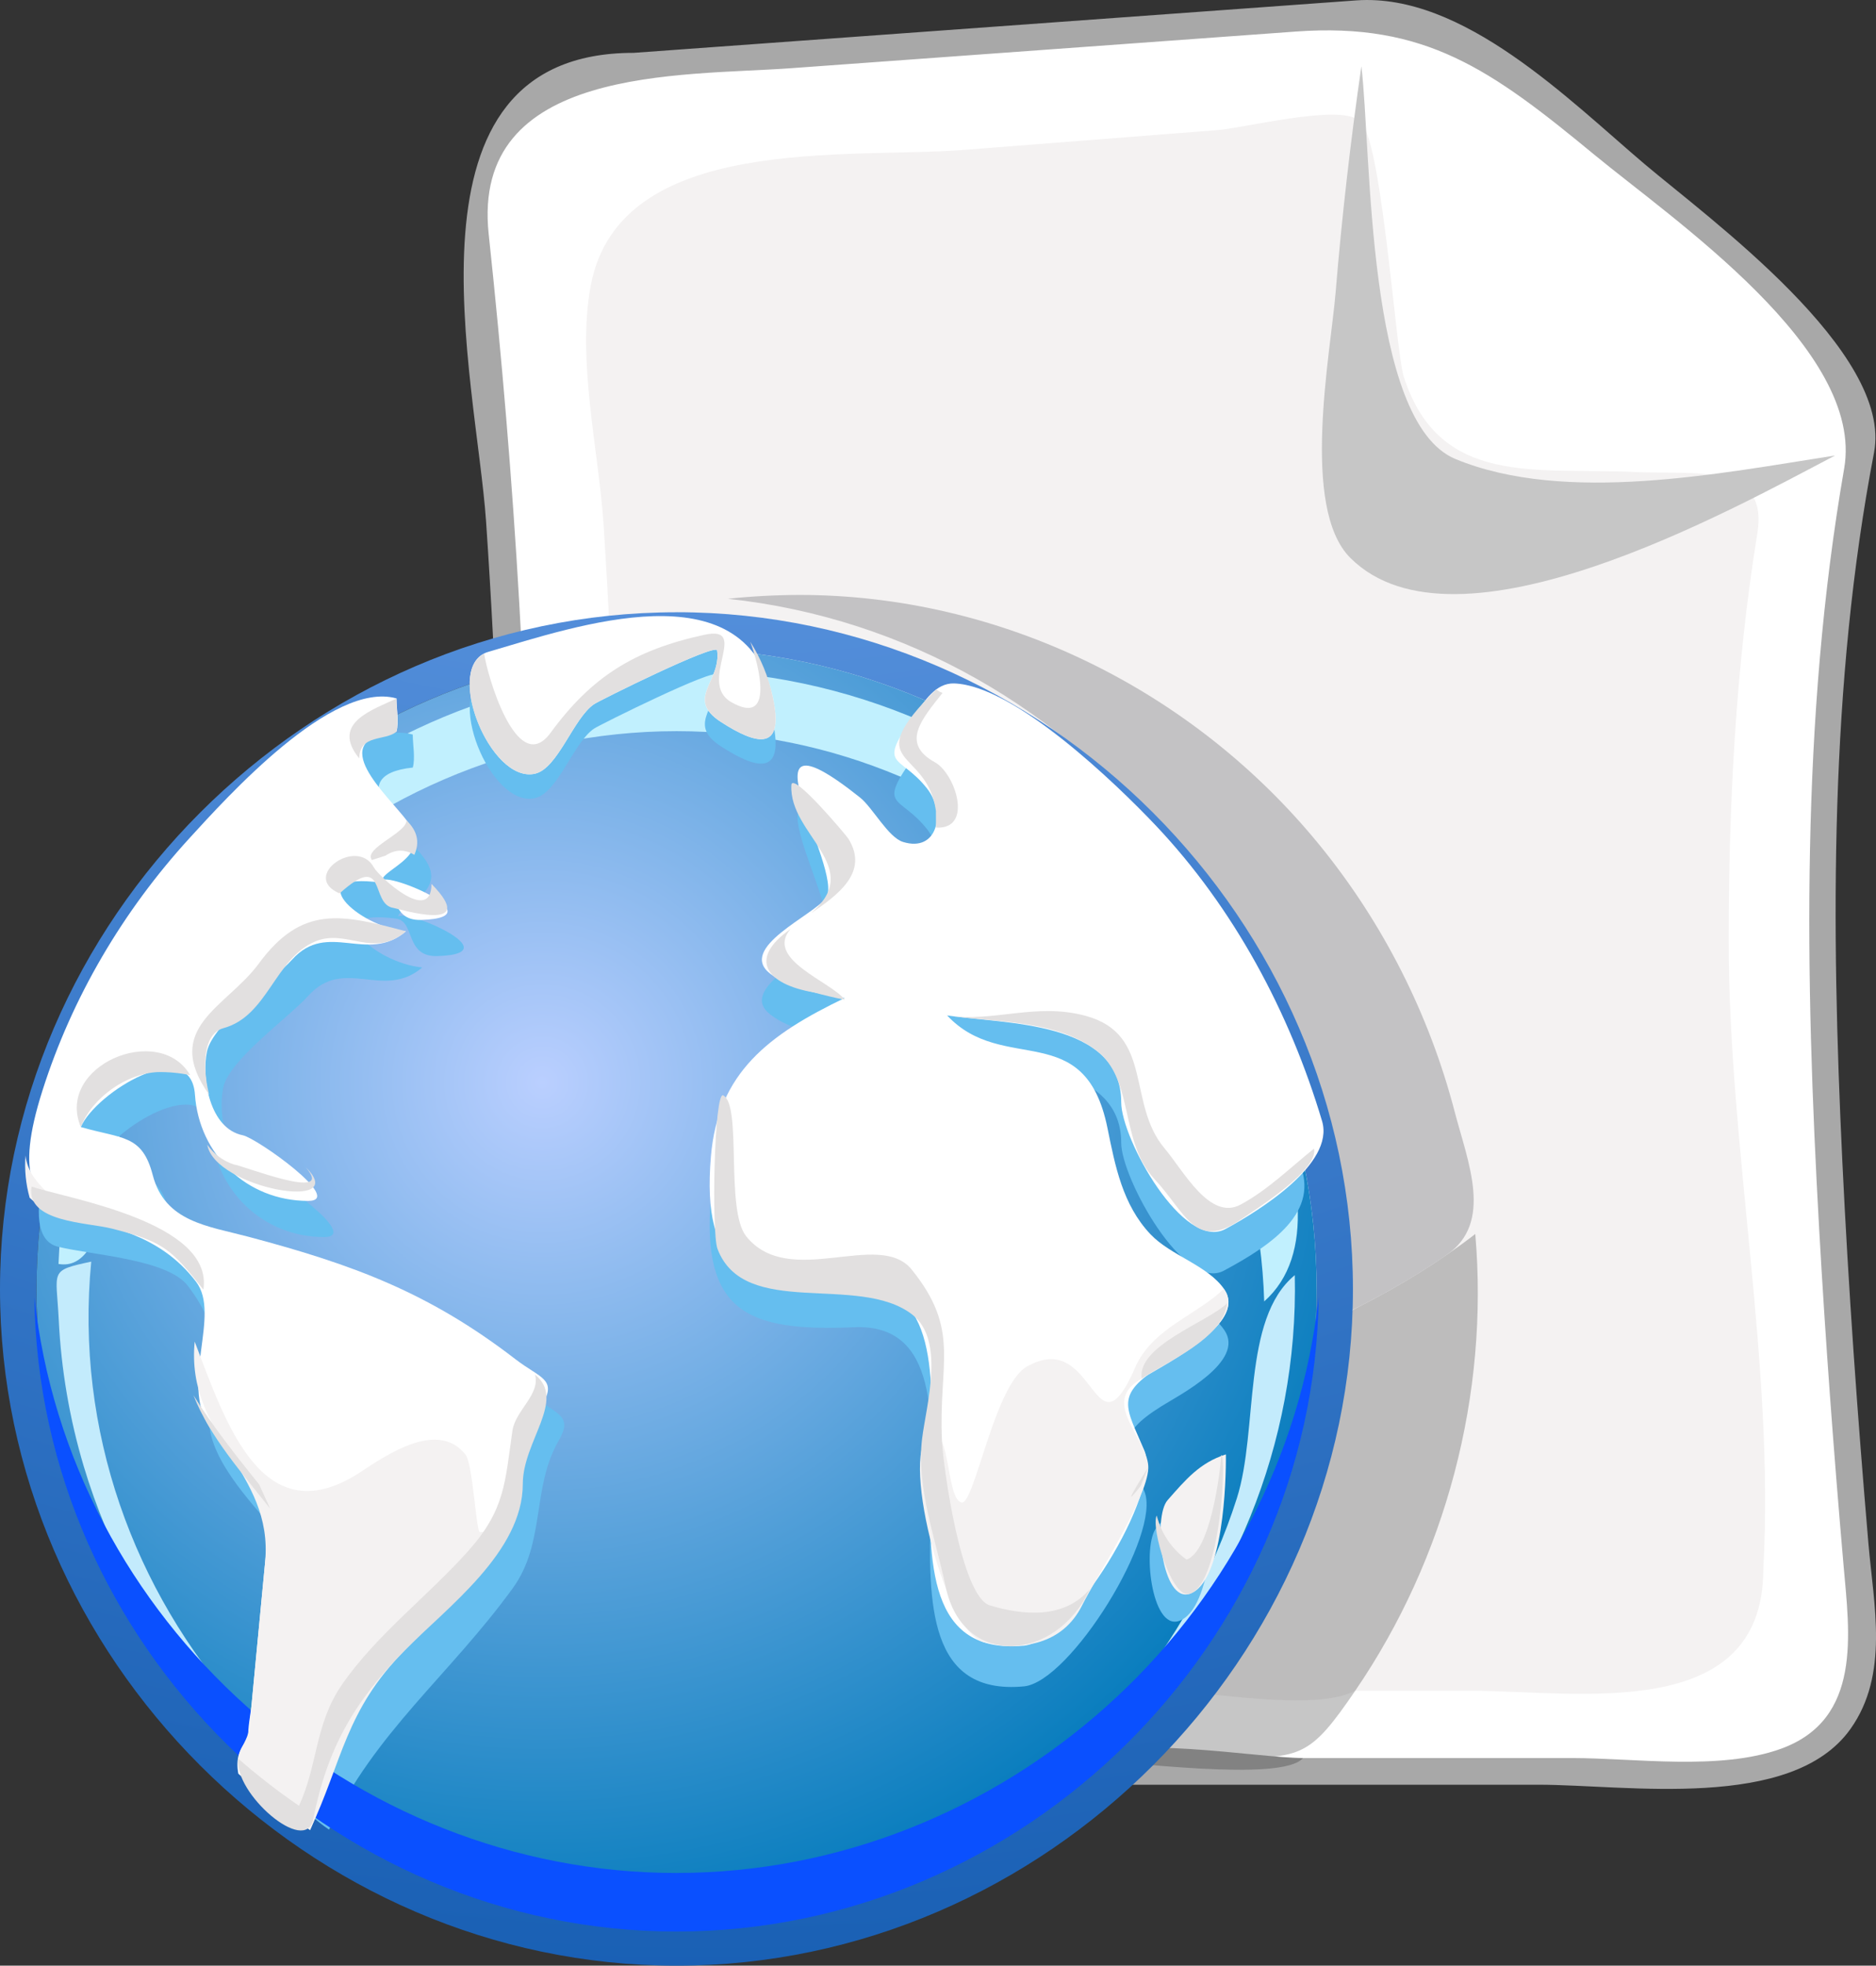 <?xml version="1.0" encoding="UTF-8" standalone="no"?>
<!-- Generator: Adobe Illustrator 12.0.0, SVG Export Plug-In . SVG Version: 6.00 Build 51448)  -->
<svg
    xmlns:inkscape="http://www.inkscape.org/namespaces/inkscape"
    xmlns:rdf="http://www.w3.org/1999/02/22-rdf-syntax-ns#"
    xmlns="http://www.w3.org/2000/svg"
    xmlns:cc="http://web.resource.org/cc/"
    xmlns:dc="http://purl.org/dc/elements/1.1/"
    xmlns:sodipodi="http://sodipodi.sourceforge.net/DTD/sodipodi-0.dtd"
    xmlns:svg="http://www.w3.org/2000/svg"
    xmlns:ns1="http://sozi.baierouge.fr"
    xmlns:xlink="http://www.w3.org/1999/xlink"
    id="Layer_1"
    style="enable-background:new 0 0 131.397 137.627"
    space="preserve"
    sodipodi:docname="foglio_e_mondo_architet_01r.svg"
    viewBox="0 0 131.397 137.627"
    sodipodi:version="0.32"
    version="1.1"
    inkscape:output_extension="org.inkscape.output.svg.inkscape"
    inkscape:version="0.45.1"
    sodipodi:docbase="/Users/johnolsen/Desktop/openclipart-0.20-pre/recovered-zerobyte-files/unsorted"
  >
  <rect x="0" y="0" width="131.397" height="137.627" fill="#333333" stroke="none"/>
  <sodipodi:namedview
      id="base"
      bordercolor="#666666"
      inkscape:pageshadow="2"
      inkscape:window-width="787"
      pagecolor="#ffffff"
      inkscape:zoom="2.6157658"
      inkscape:window-x="88"
      borderopacity="1.0"
      inkscape:current-layer="Layer_1"
      inkscape:cx="65.698502"
      inkscape:cy="68.813499"
      inkscape:window-y="116"
      inkscape:window-height="510"
      inkscape:pageopacity="0.0"
  />
  <g
      id="g3"
    >
    <path
        id="path5"
        style="fill:#FFFFFF"
        d="m127.67 65.256c0 16.107 1.246 32.256 2.752 48.285 0.991 10.549-8.787 10.49-16.257 10.49h-64.852c-9.49 0-16.188-3.432-15.17-13.631 1.953-19.529 2.492-39.23 1.673-58.838-0.381-9.182-1.004-18.354-1.809-27.509-0.467-5.312-1.889-10.793 1.862-15.353 5.148-6.256 19.234-4.847 26.462-5.369 9.799-0.708 19.598-1.417 29.396-2.126 7.265-0.526 11.104 1.716 17.125 6.275 6.573 4.978 19.759 13.862 21.595 22.605 0.535 2.55-0.938 6.38-1.255 8.915-1.07 8.703-1.51 17.489-1.51 26.256"
    />
    <path
        id="path7"
        style="fill:#A8A8A8"
        d="m44.37 3.701c-16.989 0-11.002 22.862-10.325 32.811 1.482 21.791 1.57 43.594-0.093 65.377-0.825 10.842-3.074 23.07 12.543 23.07h24.646 36.615c6.167 0 17.737 1.883 21.851-3.902 2.728-3.834 1.626-8.684 1.257-13.006-0.762-8.906-1.398-17.828-1.826-26.758-0.788-16.466-0.897-33.34 2.22-49.6 1.349-7.035-11.609-16.428-16.079-20.214-5.276-4.47-12.706-11.992-20.187-11.451-16.876 1.226-33.75 2.449-50.623 3.674m-9.724 110.8c2.91-14.875 2.49-31.311 2.49-46.364 0-17.25-1.071-34.583-2.906-51.738-1.264-11.828 13.489-11.067 21.17-11.624 11.789-0.856 23.578-1.711 35.367-2.567 9.05-0.657 13.662 2.651 20.873 8.599 5.545 4.579 18.975 13.672 17.529 21.993-3.05 17.558-2.747 35.565-1.749 53.289 0.441 7.836 1.023 15.664 1.703 23.482 0.416 4.785 1.329 10.811-4.391 12.873-4.28 1.543-10.229 0.646-14.65 0.646h-29.836-27.723c-6.489 0-17.875 0.62-17.875-8.59"
    />
    <path
        id="path9"
        style="fill:#F4F2F2"
        d="m121.08 65.895c0 14.498 3.22 29.586 2.424 43.973 0 10.865-13.11 8.514-20.43 8.514h-36.667c-6.607 0-20.374 2.258-24.222-4.807-1.943-3.561-0.353-9.102-0.057-12.859 0.843-10.73 1.265-21.498 1.265-32.263 0-10.512-0.447-21.026-1.103-31.517-0.328-5.288-1.915-11.682-0.907-16.97 2.028-10.651 18.016-8.837 26.106-9.468 5.945-0.466 11.891-0.93 17.836-1.393 1.756-0.139 8.162-1.74 9.713-0.76 1.674 0 2.682 16.169 3.283 18.031 2.505 7.764 9.29 6.342 16.171 6.674 4.101 0.199 9.401-0.714 8.597 4.271-1.53 9.43-2.01 19.046-2.01 28.58"
    />
    <path
        id="path11"
        style="fill:#C6C6C6"
        d="m95.353 4.632c-0.757 5.246-1.368 10.518-1.801 15.8-0.351 4.277-2.488 15.114 1.023 18.626 7.405 7.402 26.691-3.359 33.958-7.166-8.004 1.241-18.859 3.431-26.584 0.25-6.283-2.589-5.877-21.525-6.597-27.51"
    />
    <path
        id="path13"
        style="fill:#C6C6C6"
        d="m94.923 118.38h-8.306c-5.751 0-5.702 0.902-10.313 4.709h9.697c5.176 0 5.764-0.09 8.922-4.71"
    />
    <path
        id="path15"
        style="fill:#828282"
        d="m91.267 123.09c-3.213 0-12.761-1.732-15.169 0.168 2.558 0 13.693 1.58 15.169-0.17"
    />
    <path
        id="path17"
        style="fill:#BDBCBC"
        d="m103.33 86.4c-2.532 1.955-5.275 3.631-8.125 5.078-3.458 1.754-2.697 4.717-3.706 8.311-1.93 6.887-5.481 13.285-10.275 18.592 3.413 0 10.734 1.518 13.697 0 6.359-9.3 9.379-20.749 8.409-31.98"
    />
    <path
        id="path19"
        style="fill:#C3C2C4"
        d="m55.977 41.654c-1.67 0.006-3.337 0.095-4.998 0.27 25.19 2.702 43.626 25.986 41.047 51.055 3.239-1.42 6.376-3.102 9.292-5.109 3.305-2.275 1.49-6.5 0.563-10.055-1.772-6.789-5.005-13.177-9.436-18.619-8.884-10.915-22.355-17.542-36.467-17.542"
    />
    <path
        id="path21"
        style="fill:#F4F2F2"
        d="m83.901 98.813c-1.766 0.561-2.722 1.705-3.942 3.096-1.012 1.154-0.379 6.977 1.501 6.334 2.274-0.75 2.465-7.62 2.441-9.427"
    />
    <path
        id="path23"
        style="fill:#E2E0E0"
        d="m83.593 98.859c-0.081 1.207-0.749 6.541-2.355 7.068-1.011-0.734-1.685-1.729-2.017-2.979-0.41 0.816 1.022 5.709 2.239 5.293 2.15-0.71 2.452-9.455 2.133-9.381"
    />
    <path
        id="path25"
        style="fill:#F4F2F2"
        d="m77.867 92.705c-2.885 6.785-2.729-2.307-7.244 0.074-2.329 0.914-3.722 9.504-4.614 9.293-1.013-0.242-0.763-4.992-2.004-4.633-2.312 0.672 0.812 13.455 3.522 14.082 7.554 1.748 6.895-6.59 10.617-10.598 1.821-1.959-1.574-3.934-1.091-5.967 0.498-2.088 8.892-4.33 6.712-7.336-1.901 1.789-4.656 2.602-5.898 5.088m12.228-13.652c-0.035 0.166-0.009 0.047 0 0"
    />
    <g
        id="g27"
      >
      <radialGradient
          id="XMLID_3_"
          gradientUnits="userSpaceOnUse"
          cy="464.55"
          cx="-244.84"
          gradientTransform="matrix(138.25 0 0 -138.25 33899 64173)"
          r="1.519"
        >
        <stop
            id="stop30"
            style="stop-color:#8BBBFF"
            offset="0"
        />
        <stop
            id="stop32"
            style="stop-color:#0D56AC"
            offset="1"
        />
      </radialGradient
      >
      <path
          id="path34"
          style="fill:url(#XMLID_3_)"
          d="m2.558 90.254c0-24.432 20.398-44.831 44.831-44.831 24.427 0 44.829 20.404 44.829 44.831 0.004 24.422-20.41 44.828-44.829 44.828-24.428 0-44.831-20.4-44.831-44.826m44.831-47.388c-25.793 0-47.389 21.596-47.389 47.388 0 25.793 21.598 47.373 47.389 47.373 25.79 0 47.372-21.582 47.372-47.373 0-25.792-21.578-47.391-47.372-47.391"
      />
      <radialGradient
          id="XMLID_4_"
          gradientUnits="userSpaceOnUse"
          cy="75.791"
          cx="37.987"
          r="61.532"
        >
        <stop
            id="stop37"
            style="stop-color:#BACFFF"
            offset="0"
        />
        <stop
            id="stop39"
            style="stop-color:#027ABB"
            offset="1"
        />
      </radialGradient
      >
      <path
          id="path41"
          style="fill:url(#XMLID_4_)"
          d="m92.218 90.254c0 24.422-20.408 44.828-44.829 44.828-24.427 0-44.831-20.4-44.831-44.828 0-24.432 20.398-44.831 44.831-44.831 24.426 0.002 44.829 20.406 44.829 44.833"
      />
      <path
          id="path43"
          style="fill:#C1F0FE"
          d="m47.389 46.927c-22.931 0-42.378 18.646-43.292 41.569 3.528 0.623 3.594-7.58 4.673-10.479 1.92-5.158 4.889-9.915 8.67-13.917 7.739-8.191 18.679-12.907 29.949-12.907 21.955 0 40.496 17.98 41.157 39.928 7.302-6.49-4.222-24.751-9.424-30.352-8.146-8.773-19.759-13.842-31.733-13.842"
      />
      <path
          id="path45"
          style="fill:#C3EBFC"
          d="m47.921 133.56c-0.71 0.01-0.71 0.01 0 0m-1.069 0c0.715 0.01 0.715 0.01 0 0m43.836-44.279c-3.738 3.084-2.529 10.832-4.062 15.635-1.655 5.191-4.358 10.033-7.895 14.178-7.659 8.98-19.009 14.318-30.81 14.471 23.771-0.29 43.303-20.52 42.767-44.289m-84.297-0.943c-2.98 0.645-2.448 0.584-2.278 4.063 0.169 3.479 0.757 6.936 1.754 10.275 1.738 5.813 4.715 11.232 8.674 15.826 8.063 9.359 19.955 14.914 32.311 15.063-23.82-0.31-42.765-21.55-40.461-45.232"
      />
      <path
          id="path47"
          style="fill:#65BEEF"
          d="m78.531 80.023c0 2.426 4.384 10.449 7.188 8.945 3.26-1.748 6.857-4.113 5.248-7.633-3.024-6.605-4.318-13.362-8.948-19.245-2.649-3.366-10.443-11.231-15.189-11.39-1.288-0.043-2.082 1.254-2.723 2.146-2.764 3.848-1.118 2.726 0.837 5.227 1.302 1.665 0.739 4.481-1.697 3.725-1.038-0.321-2.123-2.402-3.004-3.106-9.045-7.212-1.063 5.127-2.384 7.015-0.86 1.23-6.248 3.503-3.912 5.319 1.468 1.137 3.452 1.383 5.211 1.703-5.31 2.555-8.87 5.223-9.364 11.084-0.677 8.047 2.537 9.439 10.014 9.115 11.856-0.516-1.493 26.412 11.911 25.145 3.238-0.307 9.682-10.697 8.43-13.67-1.298-3.076-2.106-3.857 1.164-5.922 1.234-0.777 5.937-3.16 4.443-5.35-1.155-1.689-3.748-2.355-5.179-3.869-1.95-2.061-2.468-4.771-3.01-7.441-1.583-7.77-7.283-3.662-11.231-7.877 3.922 0.61 12.195 0.327 12.195 6.082"
      />
      <path
          id="path49"
          style="fill:#65BEEF"
          d="m85.101 103.73c-1.827 0.584-2.814 1.766-4.08 3.207-1.046 1.191-0.396 7.217 1.555 6.557 2.355-0.8 2.55-7.9 2.525-9.77"
      />
      <path
          id="path51"
          style="fill:#65BEEF"
          d="m28.91 53.752c0.188-0.689 0-1.599 0-2.32-4.506-1.278-11.854 6.893-14.506 9.793-4.118 4.501-7.398 9.771-9.539 15.488-0.574 1.531-3.976 9.768-0.829 10.57 2.278 0.582 7.674 0.855 9.115 2.738 2.738 3.58 1.367 4.906 1.474 9.377 0.077 3.076 3.419 6.225 5.231 8.5 1.855 2.328-1.027 13.252-1.329 16.416 0.011-0.197 0.11-0.324 0.296-0.379 1.327 1.406 2.396 2.932 4.224 4.168 3.214-6.828 8.426-10.797 12.854-16.883 2.341-3.217 1.307-7.029 3.235-10.361 1.033-1.783-0.17-1.832-1.882-3.15-6.071-4.678-11.374-6.637-18.729-8.59-2.831-0.75-5.839-1.031-6.689-4.314-0.741-2.865-2.158-2.525-5.035-3.365 1.042-2.428 7.696-6.49 7.991-2.26 0.292 4.172 3.615 7.439 7.924 7.434 2.622-0.002-3.614-4.408-4.572-4.598-2.322-0.463-2.9-3.979-2.51-5.861 0.403-1.941 4.572-4.898 5.971-6.445 2.496-2.76 5.255 0.339 7.968-1.971-3.476-0.341-7.347-4.171-1.818-3.417 1.331 0.18 0.595 2.681 2.864 2.619 5.761-0.161-3.773-3.961-2.654-2.499-0.723-0.944 3.68-1.742 1.743-4.357-1.388-1.882-5.964-5.792-0.798-6.344"
      />
      <path
          id="path53"
          style="fill:#65BEEF"
          d="m34.167 47.362c-3.118 0.933 0.129 9.225 3.3 8.519 1.61-0.358 2.698-3.905 4.147-4.87 0.413-0.276 8.537-4.31 8.614-3.76 0.301 2.172-2.254 3.377 0.265 5.005 2.479 1.603 4.515 2.158 3.616-1.826-1.995-8.931-13.645-4.925-19.942-3.068"
      />
      <path
          id="path55"
          style="fill:#FFFFFF"
          d="m19.639 105.63c0.376 0 0.489 15.768-1.623 15.768 0.134 0 0.608-15.77 1.623-15.77"
      />
      <path
          id="path57"
          style="fill:#0A50FF"
          d="m47.381 131.14c-22.771 0-42.525-17.668-44.975-40.326 0.297 24.297 20.678 44.424 44.975 44.424 24.3 0 44.678-20.127 44.979-44.424-2.45 22.664-22.206 40.324-44.979 40.324"
      />
      <path
          id="path59"
          style="fill:#FFFFFF"
          d="m78.531 77.176c0 2.566 4.378 10.459 7.311 8.871 2.321-1.256 7.649-4.549 6.759-7.547-2.274-7.627-6.186-14.936-11.68-20.734-2.717-2.864-9.849-9.77-14.091-9.915-1.29-0.044-2.082 1.253-2.723 2.148-2.764 3.848-1.118 2.725 0.837 5.226 1.302 1.665 0.739 4.48-1.697 3.724-1.038-0.321-2.123-2.401-3.004-3.105-9.045-7.21-1.063 5.125-2.384 7.015-0.86 1.23-6.248 3.503-3.912 5.318 1.468 1.138 3.452 1.387 5.211 1.703-5.31 2.552-8.87 5.222-9.364 11.083-0.677 8.049 2.537 9.438 10.014 9.115 11.857-0.512-1.495 26.408 11.911 25.145 3.238-0.305 9.682-10.695 8.43-13.67-1.298-3.072-2.106-3.855 1.164-5.92 1.234-0.777 5.937-3.162 4.443-5.352-1.155-1.689-3.748-2.357-5.179-3.867-1.95-2.063-2.468-4.771-3.01-7.441-1.583-7.773-7.285-3.658-11.231-7.877 3.924 0.608 12.195 0.327 12.195 6.083"
      />
      <path
          id="path61"
          style="fill:#F4F2F2"
          d="m85.861 101.83c-1.827 0.582-2.815 1.766-4.081 3.205-1.044 1.191-0.4 7.215 1.555 6.557 2.354-0.8 2.55-7.9 2.526-9.77"
      />
      <path
          id="path63"
          style="fill:#E2E0E0"
          d="m85.54 101.88c-0.077 1.254-0.773 6.766-2.435 7.316-1.046-0.76-1.741-1.787-2.089-3.082-0.425 0.846 1.056 5.904 2.318 5.479 2.203-0.74 2.568-9.8 2.206-9.72"
      />
      <path
          id="path65"
          style="fill:#FFFFFF"
          d="m27.771 51.221c0.188-0.69 0-1.599 0-2.32-4.512-1.274-11.852 6.888-14.508 9.793-4.64 5.074-8.213 11.123-10.295 17.681-3.88 12.219 5.409 6.361 10.761 13.365 1.767 2.314-1.119 7.043 0.933 10.162 1.519 2.311 4.392 4.377 4.122 7.219-0.385 4.047-0.771 8.092-1.153 12.139-0.077 0.789-0.292 1.725-0.241 2.523-0.652 0.621-0.884 1.422-0.696 2.406 1.579 1.428 3.258 2.748 5.023 3.939 1.323-2.818 1.101-5.734 3.019-8.494 2.833-4.08 7.106-6.93 10.027-10.945 2.34-3.217 1.309-7.029 3.235-10.363 1.029-1.783-0.172-1.832-1.884-3.15-6.071-4.678-11.372-6.635-18.726-8.586-2.829-0.752-5.839-1.033-6.69-4.314-0.741-2.867-2.158-2.527-5.036-3.365 1.042-2.43 7.701-6.492 7.993-2.26 0.288 4.17 3.618 7.432 7.924 7.432 2.614 0-3.609-4.406-4.573-4.596-2.324-0.463-2.9-3.98-2.51-5.863 0.404-1.939 4.571-4.899 5.971-6.443 2.494-2.758 5.253 0.334 7.966-1.972-3.476-0.341-7.345-4.17-1.816-3.417 1.332 0.181 0.593 2.682 2.864 2.618 5.761-0.163-3.773-3.957-2.656-2.499-0.721-0.942 3.682-1.742 1.745-4.357-1.388-1.883-5.965-5.792-0.799-6.344"
      />
      <path
          id="path67"
          style="fill:#FFFFFF"
          d="m34.167 45.651c-3.12 0.946 0.131 9.224 3.3 8.521 1.61-0.357 2.7-3.908 4.147-4.872 0.413-0.275 8.537-4.307 8.614-3.758 0.301 2.173-2.254 3.375 0.265 5.004 2.479 1.603 4.515 2.157 3.616-1.824-1.995-8.931-13.643-4.925-19.942-3.071"
      />
      <path
          id="path69"
          style="fill:#E2E0E0"
          d="m54.109 48.722c-0.297-1.354-0.816-2.616-1.557-3.786 0.621 1.697 1.705 5.969-1.343 4.218-2.394-1.375 1.392-5.416-1.875-4.708-4.908 1.064-7.902 2.942-10.768 6.858-2.383 3.254-4.506-4.257-4.65-5.535-2.72 1.329 0.496 9.081 3.552 8.402 1.61-0.357 2.7-3.908 4.147-4.872 0.413-0.275 8.537-4.307 8.614-3.758 0.301 2.173-2.254 3.375 0.265 5.004 2.478 1.603 4.514 2.158 3.615-1.823"
      />
      <path
          id="path71"
          style="fill:#F4F2F2"
          d="m33.607 107.27c-0.259-0.014-0.485-4.775-1.004-5.428-1.937-2.43-5.472-0.01-7.329 1.211-6.864 4.516-9.444-3.346-11.637-9.119-0.644 6.65 5.539 9.061 4.932 15.441-0.347 3.637-0.694 7.277-1.039 10.916-0.1 1.053-0.124 1.18-0.573 2.023-1.375 2.584 3.05 4.658 4.759 5.813 2.276-4.848 2.466-8.359 6.637-12.584 3.946-4 7.767-7.105 8.338-12.916-1.48-0.25-1.407 4.74-3.084 4.65m-31.531-23.415c0.827 0.715 1.216 1.361 2.608 1.355-0.982-1.76-2.637-2.33-2.9-4.313-0.074 1.003 0.023 1.99 0.292 2.958"
      />
      <path
          id="path73"
          style="fill:#F4F2F2"
          d="m79.615 95.508c-2.982 7.023-2.824-2.383-7.497 0.076-2.415 0.947-3.846 9.836-4.775 9.617-1.051-0.246-0.788-5.166-2.076-4.791-2.389 0.693 0.841 13.922 3.648 14.574 2.699 0.625 5.521 0.131 6.874-2.576 1.008-2.014 4.553-7.488 4.639-9.592 0.078-1.924-3.171-4.402-0.856-6.037 1.34-0.945 7.977-3.998 6.149-6.533-1.965 1.854-4.819 2.696-6.106 5.268m12.655-14.131c-0.03 0.162-0.009 0.051 0 0"
      />
      <path
          id="path75"
          style="fill:#E2E0E0"
          d="m23.785 62.554c3.358-3.023 2.097 0.798 3.791 1.019 0.303 0.04 6.113 1.847 2.645-1.687-0.004 2.913-3.713-0.555-4.03-1.145-1.178-2.186-5.176 0.631-2.406 1.813m-7.395 18.981c-0.776-0.258-1.4-0.719-1.871-1.381 0.521 3.049 10.12 4.742 6.896 1.576 2.192 2.512-4.587-0.189-5.025-0.195m-0.732-9.551c3.088-0.84 3.585-4.854 6.403-6.059 2.221-0.949 4.079 1.23 6.37-0.718-4.545-1.221-7.294-1.834-10.309 2.264-2.257 3.065-6.816 4.481-3.469 9.182-0.304-1.102-0.731-4.196 1.005-4.669m-4.611 3.079c0.765-0.012 1.522 0.059 2.271 0.213-2.178-3.717-9.454-0.66-7.658 3.635 0.798-2.065 3.191-3.745 5.387-3.848m26.424 21.171c0.396 1.396-1.373 2.518-1.579 3.93-0.522 3.596-0.499 5.523-3.092 8.424-2.842 3.182-6.391 5.826-8.838 9.348-1.918 2.76-1.698 5.674-3.023 8.494-1.477-1.01-2.89-2.104-4.236-3.281-0.371 2.369 4.715 6.83 5.235 4.221 0.981-4.93 2.829-8.189 6.416-11.824 2.986-3.027 8.263-6.893 8.263-11.646 0-3 3.07-5.884 0.854-7.656m-19.32 7.696c-1.613-2.012-3.24-4.057-4.6-6.25 1.137 2.928 3.446 5.486 5.374 7.947-0.257-0.57-0.516-1.13-0.774-1.7m-15.941-20.856c-0.401 2.514 3.894 2.496 5.643 2.945 3.572 0.912 4.096 1.377 6.392 4.27 0.723-4.726-9.435-6.355-12.035-7.215m24.787-23.17c0.671-0.447 1.347-0.466 2.023-0.057 0.396-0.878 0.213-1.683-0.55-2.411 0.007 0.889-3.046 1.957-2.42 2.774 0.315-0.102 0.631-0.204 0.947-0.306m0.774-8.683c0.147-0.723 0-1.578 0-2.32-1.667 0.797-4.636 1.708-2.61 4.194 0.029-1.723 1.822-1.199 2.61-1.874"
      />
      <path
          id="path77"
          style="fill:#E2E0E0"
          d="m56.807 63.941c1.778-1.219 4.122-2.84 2.601-5.235-0.148-0.233-3.928-4.733-3.981-3.736-0.18 3.488 5.201 5.715 1.38 8.971m0.188 5.542c0.719 0.197 1.444 0.371 2.174 0.517-0.925-1.258-5.638-2.83-3.796-4.956-3.022 2.112-1.706 3.87 1.622 4.439m8.558-12.712c0.001 0.391 0.001 0.784 0.003 1.174 2.646 0.153 1.364-3.78-0.076-4.574-2.42-1.334-0.911-3.021 0.538-4.859-0.171-0.05-0.317-0.136-0.437-0.254-5.507 5.507-0.662 3.99-0.028 8.513m14.351 47.249c0.171-0.426 0.342-0.852 0.514-1.277-1.385 2.2-1.557 2.62-0.514 1.28m-10.573 8.38c-2.006-0.602-3.26-9.668-3.352-11.479-0.275-5.471 1.35-7.744-2.127-12.039-2.292-2.822-8.567 1.414-11.582-2.316-1.487-1.844-0.283-9.162-1.614-9.875-0.64-0.344-0.83 9.615-0.403 10.744 1.873 4.951 9.855 1.699 13.628 4.592 2.35 1.799 0.993 6.336 0.703 8.701-0.418 3.422 0.947 7.006 1.645 10.342 1.225 5.854 7.813 5.234 10.099 0.189-1.776 2.1-4.639 1.85-6.997 1.14m22.704-31.98c-1.662 1.332-3.235 2.889-5.132 3.914-2.166 1.172-3.994-2.344-5.337-3.934-2.659-3.154-0.743-7.975-5.52-9.275-3.502-0.953-6.458 0.477-9.711-0.029 3.395 0.488 7.758 0.311 10.547 2.523 2.548 2.025 1.561 6.34 3.957 8.908 2.263 2.424 2.837 5.072 6.103 2.838 1.367-0.935 5.41-3.486 5.093-4.945m-12.067 16.094c1.752-1.186 5.679-2.768 5.976-5.26-1.378 1.328-6.31 2.959-5.976 5.26"
      />
    </g
    >
  </g
  >
</svg
>
